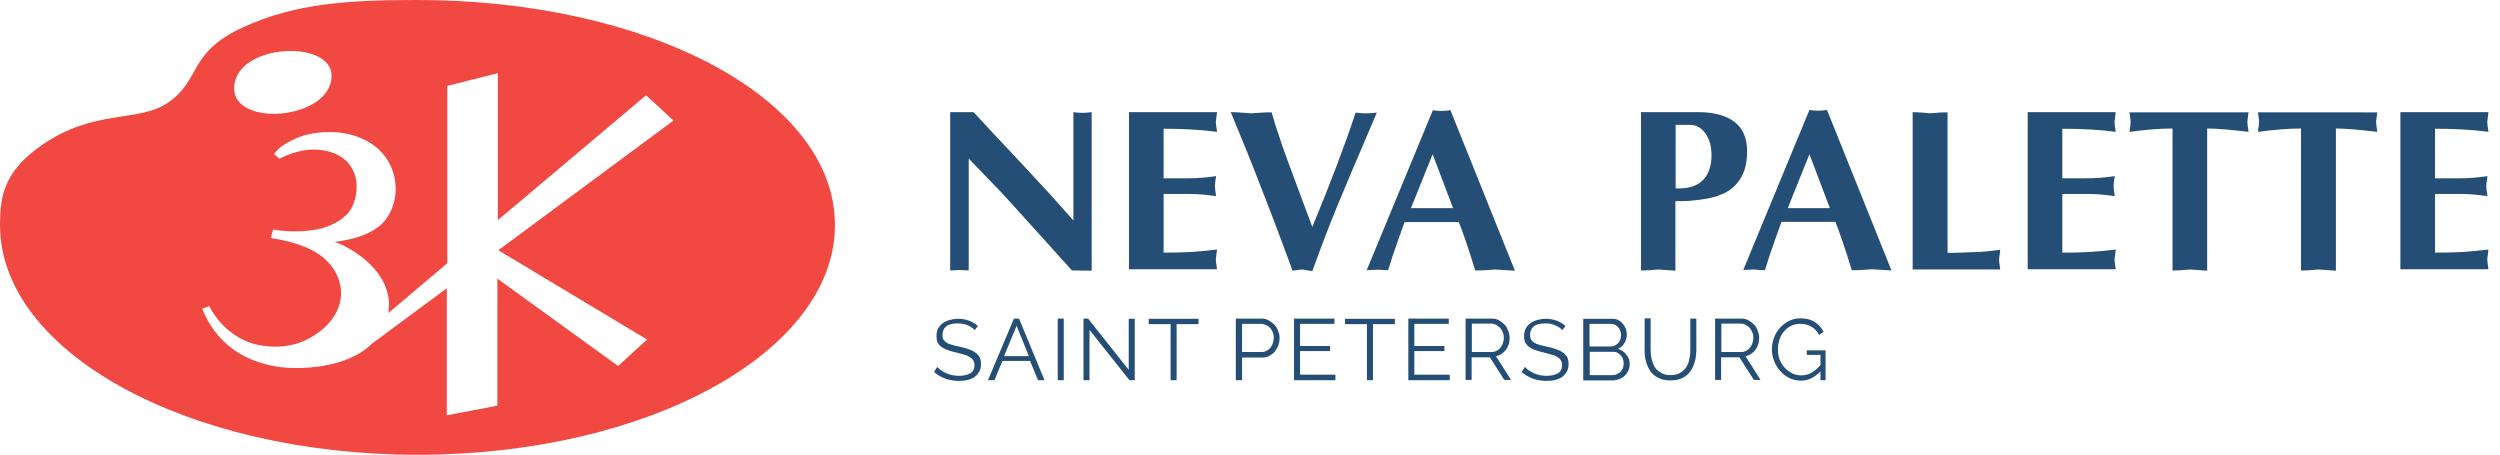 <?xml version="1.0" encoding="utf-8"?>
<!-- Generator: Adobe Illustrator 23.0.1, SVG Export Plug-In . SVG Version: 6.00 Build 0)  -->
<svg version="1.1" id="Layer_1" xmlns="http://www.w3.org/2000/svg" xmlns:xlink="http://www.w3.org/1999/xlink" x="0px" y="0px"
	 viewBox="0 0 1039 189" style="enable-background:new 0 0 1039 189;" xml:space="preserve">
<style type="text/css">
	.st0{fill:#F14942;}
	.st1{fill:#254E76;}
</style>
<path class="st0" d="M173.5,0c-28.4,0-50.8,1.3-72.6,11.4C78.2,21.8,83.7,32.8,70.2,42.4c-12.5,8.9-30.6,2.4-53.1,18.1
	C1.5,71.4,0,81.8,0,93.5C0,146.3,77.7,189,173.5,189c95.8,0,173.5-42.7,173.5-95.5C347,40.8,269.3,0,173.5,0z M137.8,31.8
	c-0.7,18.1-40.7,21.2-40.5,4.8C97.6,17.9,138.3,16.1,137.8,31.8z M268.9,141.1l-12,11l-50.2-36.3v52.8l-21,4v-52.8l-31.1,23
	c-10.7,10.7-31.1,10.9-39.4,9.6c-15.2-2.5-25.6-10.5-31.2-24.1l3-1.1c1.3,3,7.8,13.6,20.5,16.2c5.2,1.1,13.2,1.2,20.1-2.3
	c16.3-8.4,17.7-23.1,8.3-32.6c-4.5-4.6-12-7.8-23.4-9.6l1-3.5c8.1,1.3,14,0.7,18.4-0.1c4.4-0.8,9-3,12.1-6c6-5.9,7.9-24.2-10.1-26.9
	c-7.6-1.1-14.7,1.9-17.8,3.6l-2.2-2c1.7-2.4,4-4.1,8.7-6.3c5.7-2.7,14-3.5,20.6-2.3c24.6,4.5,25.8,30.1,13.9,39
	c-4.7,3.5-11,5.3-18.1,6.1c6.6,2.2,25.1,12.5,22.4,29.6l24.5-20.7V35.7l21-5.3v61.1l61.6-51.9l11.4,10.5L207.1,104L268.9,141.1z"/>
<path class="st1" d="M395.1,46.6h9.5l9.5,10.2l10.6,11.3L436,80.3c0.8,0.9,2,2.2,3.3,3.7c1.9,2.1,3,3.3,3.4,3.8
	c1.4,1.6,2.5,2.8,3.4,3.8v-45c1.2,0.2,2.5,0.3,3.8,0.3c1.2,0,2.5-0.1,3.8-0.3v65.9l-8.2-0.1l-11.9-13.2l-10.5-11.6
	c-1.4-1.6-3-3.4-4.9-5.4c-1.3-1.5-3-3.3-5.1-5.4l-10.5-10.9v46.5l-2-0.1l-1.9-0.1l-1.9,0.1l-1.9,0.1V46.6z M505.8,46.6l-0.5,4.1
	c0,0.6,0.2,2,0.5,4.1c-6.6-0.9-14-1.3-22.2-1.3v20.6h10c3.8,0,7.8-0.3,11.8-0.9c-0.3,2-0.5,3.4-0.5,4.1c0,0.8,0.2,2.2,0.5,4.2
	c-2.1-0.3-4.1-0.5-6.1-0.7c-2-0.2-3.9-0.2-5.7-0.2h-10v24.4c4.5,0,8.4-0.1,11.8-0.3c3.4-0.2,6.9-0.6,10.4-1l-0.5,4.1
	c0,0.6,0.2,2,0.5,4.1h-36.6V46.6H505.8z M541.3,112c-0.6,0-2,0.2-4.1,0.5c-2.3-6.3-4.8-13-7.5-20.1c-2.7-7.1-5.6-14.5-8.6-22.2
	c-3.2-8.2-6.5-16-9.6-23.6c1.6,0,3,0.1,4.4,0.2c1.4,0.1,2.7,0.2,4.1,0.3c1.3-0.1,2.8-0.2,4.4-0.3c1.6-0.1,3-0.1,4.1-0.1
	c0.9,3.3,2,6.8,3.3,10.5c0.9,2.8,1.5,4.5,1.7,5c0.8,2.2,1.4,3.9,1.8,5l5.2,14l4.9,13.1c7.6-18.3,13.6-34.2,18-47.5
	c1.4,0.2,2.9,0.3,4.4,0.3c1.5,0,2.9-0.1,4.4-0.3c-3.8,9-7.1,16.8-9.9,23.2c-2.5,5.9-4.7,11.2-6.6,15.8c-3.3,8-6.7,16.9-10.3,26.9
	L541.3,112z M583.7,92.4l-2.4,6.7l-2.6,7.5l-1.8,5.7l-2.2-0.1l-2.2-0.1l-2.2,0.1l-2.3,0.1l27.5-66.5c1.2,0.2,2.4,0.3,3.6,0.3
	c1.2,0,2.4-0.1,3.7-0.3l26.8,66.7l-8.2-0.5c-1.2,0.1-2.6,0.2-4.2,0.3c-1.6,0.1-3,0.1-4.1,0.1c-2.8-9.2-5.1-15.8-6.8-20.1H583.7z
	 M603.9,86.5l-8.5-22.4l-9,22.4H603.9z M696.4,112.5l-7.2-0.5c-1.1,0.1-2.3,0.2-3.7,0.3c-1.4,0.1-2.5,0.1-3.5,0.1V46.6h23.6
	c6.7,0,11.8,1.4,15.3,4.1c3.5,2.7,5.2,6.8,5.2,12.1c0,4.2-0.7,7.6-2.2,10.4c-1.4,2.7-3.4,4.8-6,6.4c-2.6,1.5-5.7,2.5-9.3,3.1
	c-1.8,0.3-3.7,0.5-5.7,0.7c-2,0.2-4.2,0.2-6.6,0.2V112.5z M696.4,78.3c1.4,0,2.6,0,3.6-0.1c1-0.1,1.9-0.3,2.7-0.5
	c2.9-0.8,5.1-2.4,6.5-4.7s2.1-5.2,2.1-8.3c0-3.8-0.8-6.8-2.5-9.2c-1.7-2.4-3.8-3.6-6.4-3.6h-6V78.3z M740.3,92.4l-2.4,6.7l-2.6,7.5
	l-1.8,5.7l-2.2-0.1L729,112l-2.2,0.1l-2.3,0.1l27.5-66.5c1.2,0.2,2.4,0.3,3.6,0.3c1.2,0,2.4-0.1,3.7-0.3l26.8,66.7l-8.2-0.5
	c-1.2,0.1-2.6,0.2-4.2,0.3c-1.6,0.1-3,0.1-4.1,0.1c-2.8-9.2-5.1-15.8-6.8-20.1H740.3z M760.5,86.5l-8.5-22.4l-9,22.4H760.5z
	 M809.3,105.1c1,0,2.8,0,5.3-0.1c2.5-0.1,4.3-0.2,5.5-0.2c1.4,0,3.2-0.1,5.2-0.3c2-0.2,4-0.4,6-0.7l-0.5,4.1c0,0.6,0.2,2,0.5,4.1
	h-36.4V46.6c1.3,0,2.6,0.1,3.8,0.2c1.2,0.1,2.3,0.2,3.5,0.3c1.1-0.1,2.3-0.2,3.7-0.3s2.5-0.1,3.5-0.1V105.1z M879.3,46.6l-0.5,4.1
	c0,0.6,0.2,2,0.5,4.1c-6.6-0.9-14-1.3-22.2-1.3v20.6h10c3.8,0,7.8-0.3,11.8-0.9c-0.3,2-0.5,3.4-0.5,4.1c0,0.8,0.2,2.2,0.5,4.2
	c-2.1-0.3-4.1-0.5-6.1-0.7c-2-0.2-3.9-0.2-5.7-0.2h-10v24.4c4.5,0,8.4-0.1,11.8-0.3c3.4-0.2,6.9-0.6,10.4-1l-0.5,4.1
	c0,0.6,0.2,2,0.5,4.1h-36.6V46.6H879.3z M917.4,112.5l-7.2-0.5c-1.1,0.1-2.3,0.2-3.7,0.3c-1.4,0.1-2.6,0.1-3.6,0.1V53.4
	c-5.1,0-11.1,0.5-17.9,1.4c0.3-2.2,0.5-3.5,0.5-4.1c0-0.5-0.2-1.9-0.5-4h49.5c-0.3,2.2-0.5,3.5-0.5,4c0,0.6,0.2,1.9,0.5,4.1
	c-7.7-0.9-13.4-1.4-17.2-1.4V112.5z M970.8,112.5l-7.2-0.5c-1.1,0.1-2.3,0.2-3.7,0.3c-1.4,0.1-2.6,0.1-3.6,0.1V53.4
	c-5.1,0-11.1,0.5-17.9,1.4c0.3-2.2,0.5-3.5,0.5-4.1c0-0.5-0.2-1.9-0.5-4H988c-0.3,2.2-0.5,3.5-0.5,4c0,0.6,0.2,1.9,0.5,4.1
	c-7.7-0.9-13.4-1.4-17.2-1.4V112.5z M1034.2,46.6l-0.5,4.1c0,0.6,0.2,2,0.5,4.1c-6.6-0.9-14-1.3-22.2-1.3v20.6h10
	c3.8,0,7.8-0.3,11.8-0.9c-0.3,2-0.5,3.4-0.5,4.1c0,0.8,0.2,2.2,0.5,4.2c-2.1-0.3-4.1-0.5-6.1-0.7c-2-0.2-3.9-0.2-5.7-0.2h-10v24.4
	c4.5,0,8.4-0.1,11.8-0.3c3.4-0.2,6.9-0.6,10.4-1l-0.5,4.1c0,0.6,0.2,2,0.5,4.1h-36.6V46.6H1034.2z"/>
<path class="st1" d="M405.1,137.2c-0.7-0.8-1.7-1.5-2.9-2c-1.2-0.5-2.6-0.8-4.1-0.8c-2.3,0-3.9,0.4-4.9,1.3c-1,0.8-1.5,2-1.5,3.5
	c0,0.8,0.1,1.4,0.4,1.9c0.3,0.5,0.7,0.9,1.3,1.3c0.6,0.4,1.3,0.7,2.2,0.9c0.9,0.3,2,0.5,3.2,0.8c1.4,0.3,2.6,0.6,3.7,1
	c1.1,0.4,2,0.8,2.8,1.4c0.8,0.5,1.4,1.2,1.8,1.9c0.4,0.8,0.6,1.7,0.6,2.9c0,1.2-0.2,2.2-0.7,3.1s-1.1,1.6-1.9,2.2
	c-0.8,0.6-1.8,1-2.9,1.3c-1.1,0.3-2.4,0.4-3.7,0.4c-4,0-7.4-1.2-10.3-3.7l1.3-2.1c0.5,0.5,1,0.9,1.6,1.4c0.6,0.4,1.4,0.8,2.1,1.2
	c0.8,0.3,1.6,0.6,2.5,0.8c0.9,0.2,1.8,0.3,2.8,0.3c2,0,3.6-0.4,4.8-1.1c1.2-0.7,1.7-1.9,1.7-3.3c0-0.8-0.2-1.5-0.5-2
	c-0.3-0.6-0.8-1-1.4-1.4c-0.6-0.4-1.5-0.8-2.4-1c-1-0.3-2.1-0.6-3.3-0.9c-1.3-0.3-2.5-0.6-3.5-1c-1-0.3-1.9-0.8-2.6-1.3
	c-0.7-0.5-1.2-1.1-1.6-1.8c-0.3-0.7-0.5-1.6-0.5-2.6c0-1.2,0.2-2.2,0.6-3.1c0.5-0.9,1.1-1.7,1.9-2.3c0.8-0.6,1.8-1.1,2.9-1.4
	c1.1-0.3,2.3-0.5,3.7-0.5c1.7,0,3.2,0.3,4.5,0.8c1.3,0.5,2.6,1.2,3.6,2.2L405.1,137.2z M421.4,132.4h2.1l10.6,25.6h-2.7l-3.3-8
	h-11.5l-3.3,8h-2.7L421.4,132.4z M427.6,148l-5.1-12.6l-5.2,12.6H427.6z M439.6,158v-25.6h2.5V158H439.6z M452.8,137.1V158h-2.5
	v-25.6h1.9l16.9,21.3v-21.2h2.5V158h-2.2L452.8,137.1z M498.1,134.7H489V158h-2.5v-23.3h-9.1v-2.2h20.7V134.7z M513.6,158v-25.6
	h10.6c1.1,0,2.1,0.2,3,0.7c0.9,0.5,1.7,1.1,2.4,1.8c0.7,0.7,1.2,1.6,1.6,2.6c0.4,1,0.6,1.9,0.6,2.9c0,1.1-0.2,2.1-0.5,3.1
	c-0.4,1-0.9,1.8-1.5,2.6s-1.4,1.3-2.3,1.8c-0.9,0.5-1.9,0.7-3,0.7h-8.3v9.4H513.6z M516.2,146.3h8.2c0.7,0,1.4-0.2,2-0.5
	c0.6-0.3,1.2-0.8,1.6-1.3c0.4-0.6,0.8-1.2,1-1.9c0.2-0.7,0.4-1.5,0.4-2.2c0-0.8-0.1-1.5-0.4-2.2c-0.3-0.7-0.6-1.3-1.1-1.9
	c-0.5-0.5-1-0.9-1.7-1.2c-0.6-0.3-1.3-0.5-2-0.5h-8V146.3z M555,155.8v2.2h-17.2v-25.6h16.8v2.2h-14.3v9.2h12.5v2.1h-12.5v9.8H555z
	 M579.7,134.7h-9.1V158h-2.5v-23.3H559v-2.2h20.7V134.7z M602.5,155.8v2.2h-17.2v-25.6h16.8v2.2h-14.3v9.2h12.5v2.1h-12.5v9.8H602.5
	z M609.1,158v-25.6h10.8c1.1,0,2.1,0.2,3,0.7c0.9,0.5,1.7,1.1,2.4,1.8c0.7,0.7,1.2,1.6,1.5,2.6c0.4,1,0.6,1.9,0.6,2.9
	c0,0.9-0.1,1.8-0.4,2.7c-0.3,0.8-0.6,1.6-1.2,2.3c-0.5,0.7-1.1,1.2-1.8,1.7c-0.7,0.5-1.5,0.8-2.3,0.9l6.3,9.9h-2.8l-6-9.4h-7.6v9.4
	H609.1z M611.6,146.3h8.4c0.7,0,1.4-0.2,2-0.5c0.6-0.3,1.2-0.8,1.6-1.3s0.8-1.2,1-1.9s0.4-1.4,0.4-2.2c0-0.8-0.1-1.5-0.4-2.2
	c-0.3-0.7-0.6-1.3-1.1-1.9c-0.5-0.5-1-0.9-1.7-1.3c-0.6-0.3-1.3-0.5-2-0.5h-8.1V146.3z M649.3,137.2c-0.7-0.8-1.7-1.5-2.9-2
	s-2.6-0.8-4.1-0.8c-2.3,0-3.9,0.4-4.9,1.3c-1,0.8-1.5,2-1.5,3.5c0,0.8,0.1,1.4,0.4,1.9c0.3,0.5,0.7,0.9,1.3,1.3
	c0.6,0.4,1.3,0.7,2.2,0.9c0.9,0.3,2,0.5,3.2,0.8c1.4,0.3,2.6,0.6,3.7,1c1.1,0.4,2,0.8,2.8,1.4c0.8,0.5,1.4,1.2,1.8,1.9
	c0.4,0.8,0.6,1.7,0.6,2.9c0,1.2-0.2,2.2-0.7,3.1s-1.1,1.6-1.9,2.2c-0.8,0.6-1.8,1-2.9,1.3c-1.1,0.3-2.4,0.4-3.7,0.4
	c-4,0-7.4-1.2-10.3-3.7l1.3-2.1c0.5,0.5,1,0.9,1.6,1.4c0.6,0.4,1.4,0.8,2.1,1.2c0.8,0.3,1.6,0.6,2.5,0.8c0.9,0.2,1.8,0.3,2.8,0.3
	c2,0,3.6-0.4,4.8-1.1c1.2-0.7,1.7-1.9,1.7-3.3c0-0.8-0.2-1.5-0.5-2c-0.3-0.6-0.8-1-1.4-1.4c-0.6-0.4-1.5-0.8-2.4-1
	c-1-0.3-2.1-0.6-3.3-0.9c-1.3-0.3-2.5-0.6-3.5-1c-1-0.3-1.9-0.8-2.6-1.3s-1.2-1.1-1.6-1.8c-0.3-0.7-0.5-1.6-0.5-2.6
	c0-1.2,0.2-2.2,0.6-3.1c0.5-0.9,1.1-1.7,1.9-2.3c0.8-0.6,1.8-1.1,2.9-1.4c1.1-0.3,2.3-0.5,3.7-0.5c1.7,0,3.2,0.3,4.5,0.8
	c1.3,0.5,2.6,1.2,3.6,2.2L649.3,137.2z M677.3,151.4c0,1-0.2,1.8-0.6,2.7c-0.4,0.8-0.9,1.5-1.5,2.1c-0.6,0.6-1.4,1-2.3,1.4
	c-0.9,0.3-1.8,0.5-2.8,0.5h-12.1v-25.6h12.3c0.9,0,1.7,0.2,2.4,0.6c0.7,0.4,1.3,0.9,1.8,1.5c0.5,0.6,0.9,1.3,1.2,2.1
	c0.3,0.8,0.4,1.5,0.4,2.3c0,1.3-0.3,2.5-1,3.6c-0.6,1.1-1.5,1.8-2.7,2.4c1.5,0.4,2.6,1.2,3.5,2.4
	C676.9,148.5,677.3,149.9,677.3,151.4z M674.8,151c0-0.6-0.1-1.2-0.3-1.8c-0.2-0.6-0.5-1.1-0.9-1.5c-0.4-0.5-0.9-0.8-1.4-1.1
	c-0.5-0.3-1.1-0.4-1.7-0.4h-9.8v9.7h9.5c0.6,0,1.2-0.1,1.8-0.4c0.6-0.3,1.1-0.6,1.5-1c0.4-0.5,0.8-1,1-1.5
	C674.7,152.2,674.8,151.6,674.8,151z M660.6,134.6v9.4h8.8c0.6,0,1.2-0.1,1.7-0.4c0.6-0.3,1-0.6,1.4-1c0.4-0.4,0.7-0.9,0.9-1.5
	c0.2-0.6,0.3-1.2,0.3-1.8c0-0.6-0.1-1.3-0.3-1.8c-0.2-0.6-0.5-1.1-0.9-1.5c-0.4-0.4-0.8-0.8-1.3-1c-0.5-0.3-1.1-0.4-1.7-0.4H660.6z
	 M694.2,155.9c1.6,0,2.9-0.3,4-0.9c1.1-0.6,1.9-1.4,2.6-2.4c0.6-1,1.1-2.1,1.3-3.4c0.3-1.3,0.4-2.6,0.4-3.9v-12.9h2.5v12.9
	c0,1.7-0.2,3.4-0.6,4.9c-0.4,1.5-1,2.9-1.9,4.1c-0.8,1.2-1.9,2.1-3.3,2.8s-3,1-5,1c-2,0-3.7-0.4-5.1-1.1c-1.4-0.7-2.5-1.7-3.3-2.9
	c-0.8-1.2-1.4-2.6-1.8-4.1c-0.4-1.5-0.5-3.1-0.5-4.8v-12.9h2.5v12.9c0,1.3,0.1,2.7,0.4,3.9s0.7,2.4,1.3,3.4c0.6,1,1.5,1.8,2.6,2.4
	C691.3,155.6,692.6,155.9,694.2,155.9z M712.8,158v-25.6h10.8c1.1,0,2.1,0.2,3,0.7c0.9,0.5,1.7,1.1,2.4,1.8c0.7,0.7,1.2,1.6,1.5,2.6
	c0.4,1,0.6,1.9,0.6,2.9c0,0.9-0.1,1.8-0.4,2.7c-0.3,0.8-0.6,1.6-1.2,2.3c-0.5,0.7-1.1,1.2-1.8,1.7c-0.7,0.5-1.5,0.8-2.3,0.9l6.3,9.9
	h-2.8l-6-9.4h-7.6v9.4H712.8z M715.3,146.3h8.4c0.7,0,1.4-0.2,2-0.5c0.6-0.3,1.2-0.8,1.6-1.3c0.4-0.6,0.8-1.2,1-1.9
	c0.2-0.7,0.4-1.4,0.4-2.2c0-0.8-0.1-1.5-0.4-2.2c-0.3-0.7-0.6-1.3-1.1-1.9c-0.5-0.5-1-0.9-1.7-1.3c-0.6-0.3-1.3-0.5-2-0.5h-8.1
	V146.3z M756.6,154.3c-2.4,2.6-5.1,3.9-8.2,3.9c-1.7,0-3.3-0.4-4.8-1.1c-1.4-0.7-2.7-1.7-3.8-3c-1.1-1.2-1.9-2.6-2.5-4.1
	c-0.6-1.6-0.9-3.2-0.9-4.8c0-1.7,0.3-3.3,0.9-4.9c0.6-1.6,1.4-2.9,2.5-4.1c1.1-1.2,2.3-2.1,3.7-2.8c1.4-0.7,3-1.1,4.7-1.1
	c1.2,0,2.4,0.1,3.4,0.4c1,0.3,1.9,0.6,2.7,1.2c0.8,0.5,1.5,1.1,2.1,1.8c0.6,0.7,1.1,1.4,1.5,2.2l-1.9,1.3c-0.8-1.6-1.9-2.7-3.3-3.5
	s-2.9-1.1-4.6-1.1c-1.4,0-2.7,0.3-3.9,0.9c-1.1,0.6-2.1,1.4-2.9,2.4c-0.8,1-1.4,2.1-1.8,3.4c-0.4,1.3-0.6,2.6-0.6,4
	c0,1.4,0.2,2.8,0.7,4.1c0.5,1.3,1.2,2.4,2.1,3.4c0.9,1,1.9,1.7,3,2.3c1.2,0.6,2.4,0.9,3.8,0.9c1.5,0,2.9-0.3,4.2-1
	c1.3-0.7,2.6-1.8,3.9-3.3v-4.2h-5.7v-1.9h7.8V158h-2.1V154.3z"/>
</svg>
